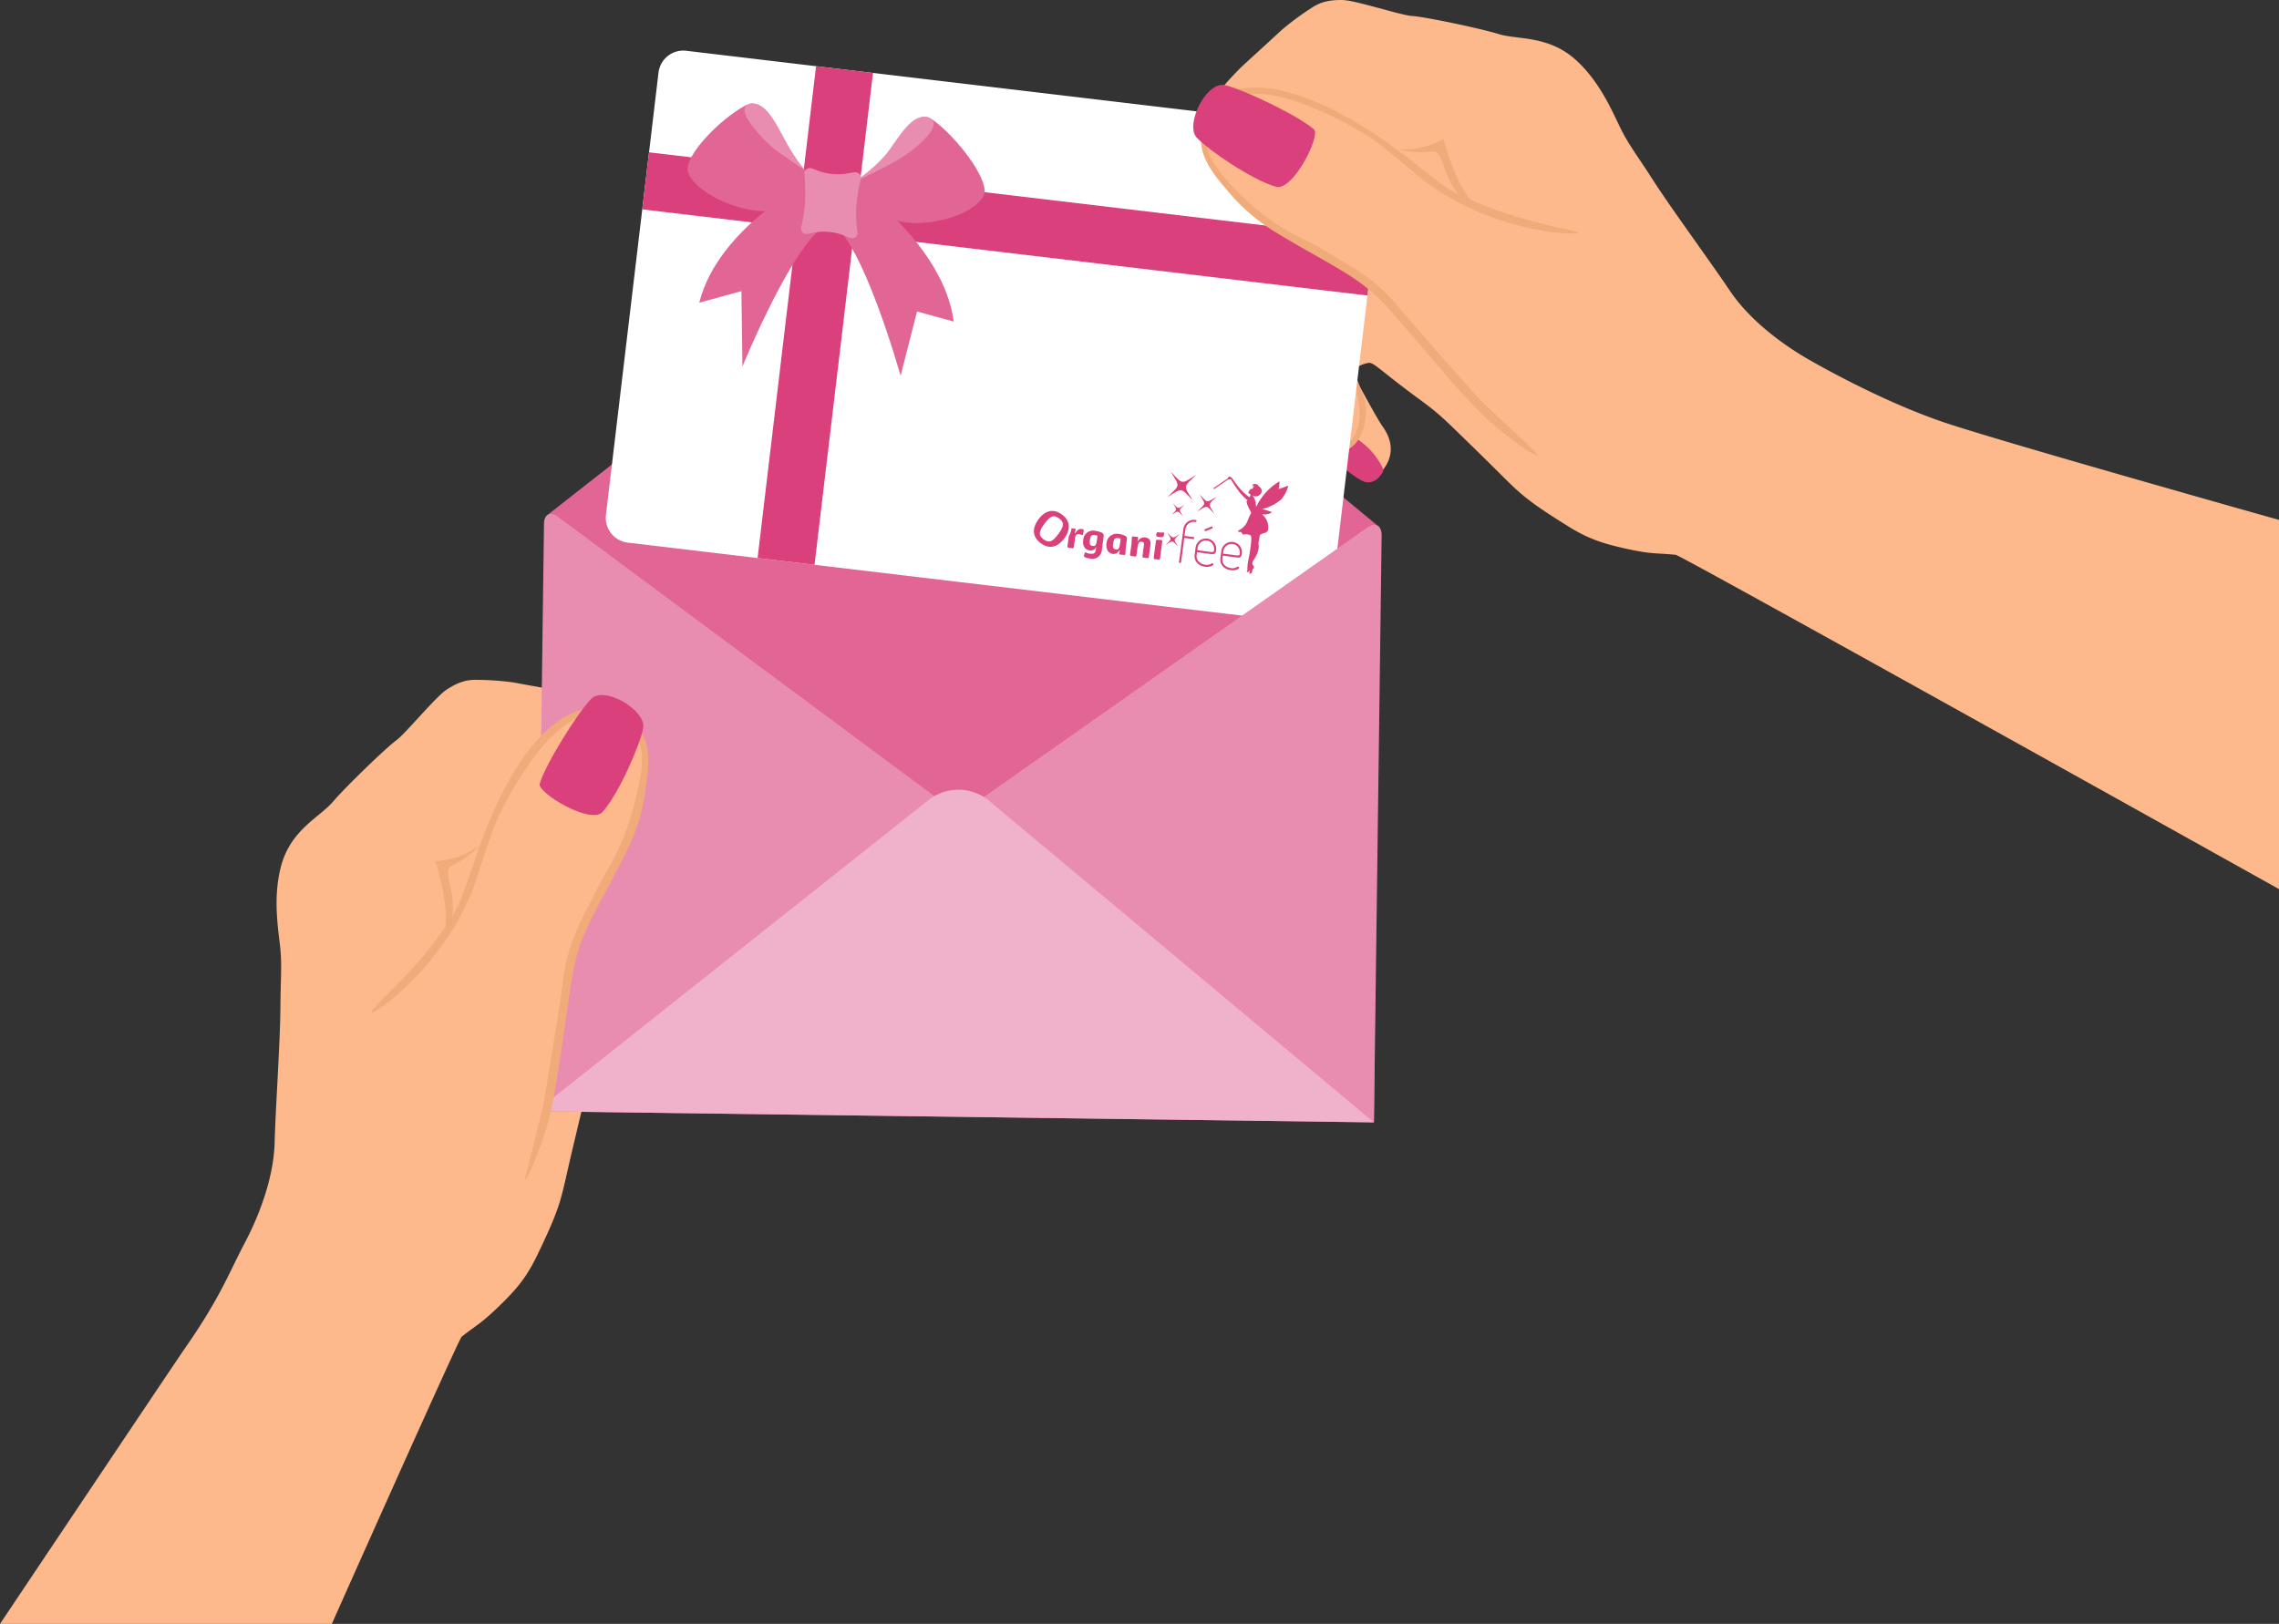 <?xml version="1.0" encoding="UTF-8"?> <svg xmlns="http://www.w3.org/2000/svg" width="586.461" height="418" viewBox="0 0 586.461 418"><rect x="0" y="0" width="586.461" height="418" fill="#333333" stroke="none"/><g id="carte-cadeau-organifee" transform="translate(0 -0.001)"><path id="Tracé_648" data-name="Tracé 648" d="M2768.965,228.864s-153.8-85.906-155.252-86.052c-5.088-.514-5.962-.085-12.434-1.5-6.383-1.4-10.073-2.62-15.258-5.85-12.825-7.989-12.5-8.71-22.442-18.4s-10.325-10.251-16.218-14.578c-9.609-7.055-11.309-9.232-12.648-9.075s-4.98,1.549-3.926,3.223,5.887,10.882,7.518,13.165c4.045,5.66,1.165,9.837-.015,11.261-1.029,1.241-2.885,4.506-11.882-2.306-3.143-2.38-2.527-2.492-4.9-4.615s-4.86-6.855-6.011-10.084-1.105-.27-4.443.566-4.919,1.638-6.5-1.88-2.649-11.508-3.242-13.95-1.046-4.948-1.9-9.474-1.51-6.989-1.51-6.989-6.541,2.471-7.7-2.175c-1.3-5.193-1.238-11.233-.765-17.271.327-4.181.933-8.7,1.106-11.537.423-6.927,1.277-8.981,1.954-11.015a19.071,19.071,0,0,1,3.171-6.108,78.924,78.924,0,0,1,6.586-7.265c1.985-1.826,8.129-7.417,10.034-9.213a71.6,71.6,0,0,1,7.741-5.717c2.239-1.506,4.5-2.059,7.9-2.017s15.036,3.943,17.972,4.107,17.315,3.116,22.226,4.646,12.979.254,20.1,6.857c6.027,5.59,9.076,12.864,11.2,17.207s3.906,6.465,8.616,13.778S2622.8,67.59,2627.683,74.87s13.04,13.55,20.431,17.773,21.319,11.543,34.539,16.037c14.41,4.9,86.313,25.151,86.313,25.151Z" transform="translate(-2182.504)" fill="#fdb98b"></path><path id="Tracé_649" data-name="Tracé 649" d="M2585.433,711.425c-5.29-6.352-3.857-17.846-3.857-17.846s3.032-3.915,5.958-.759,3.876,8.437,4.711,15.011c.331,2.607-4.942,5.839-6.812,3.594" transform="translate(-2263.413 -606.397)" fill="#fc2561"></path><path id="Tracé_650" data-name="Tracé 650" d="M2482.592,432.645c-3.63-7.427-.406-19.68-.406-19.68s4.487-3.16,6.579.6,2.049,10.621,1.3,17.206c-.3,2.611-6.187,4.5-7.47,1.873" transform="translate(-2175.264 -361.005)" fill="#fc2561"></path><path id="Tracé_651" data-name="Tracé 651" d="M2708.742,625.5c8.863-.372,10.14-10.654,9-14.311-1.482-4.774-6.287-15.492-6.791-20.033s4.324-11.243,3.415-11.606-5.579,6.6-5.107,9.913c0,0-.03,1.88,1.673,7.617s4.275,8.9,5.311,14.872-1.505,10.972-5.777,11.839c-6.615,1.343-11.219-12.721-11.219-12.721-1.532-1.817,5.727,13.983,9.49,14.43" transform="translate(-2366.564 -508.146)" fill="#f1aa7a"></path><path id="Tracé_652" data-name="Tracé 652" d="M2696.411,807.053s.2,5.671,8.279,13.715c1.552,1.546,6.642-.475,6.076-4.163s-1.989-6.263-5.177-10.292c-3.072-3.882-4.816-3.527-5.5-2.728a32.678,32.678,0,0,1-3.675,3.468" transform="translate(-2364.257 -704.145)" fill="#fc2561"></path><path id="Tracé_653" data-name="Tracé 653" d="M2777.785,922.912s7.169,6.651,9.583,6.806c2.505.161,3.765-2.1,4.146-2.8s-1.581-3.579-2.935-5.141a22.825,22.825,0,0,0-3.446-3.042s-.088.14-.242.364c-.6.875-2.516,3.092-7.106,3.817" transform="translate(-2435.607 -805.557)" fill="#da407b"></path><path id="Tracé_654" data-name="Tracé 654" d="M2655.687,568.565a14.235,14.235,0,0,0,6.971-3.527c1.854-1.656,5.718-6.33,5.218-12.638-.242-3.053-1.614-8.717-1.312-13.8s4.114-9.193,3.432-9.682a.916.916,0,0,0-1.428.375c-1.447,2.38-3.541,5.756-3.683,8.95-.158,3.516,1.2,12.712,1.178,14.672s-.324,7.582-4.23,11.115a70.373,70.373,0,0,1-6.145,4.536" transform="translate(-2328.55 -463.582)" fill="#f1aa7a"></path><path id="Tracé_655" data-name="Tracé 655" d="M2560.341,312.518a12.407,12.407,0,0,0,6.532-2.571c1.891-1.615,5.981-6.082,5.75-12.405-.112-3.061-1.241-8.778-.724-13.844s4.5-9.01,3.84-9.527a.916.916,0,0,0-1.443.314c-1.547,2.317-3.87,5.594-4.061,8.786-.176,2.938.663,12.752.554,14.708s-.646,7.561-4.7,10.925a41.329,41.329,0,0,1-5.749,3.614" transform="translate(-2244.949 -240.195)" fill="#f1aa7a"></path><path id="Tracé_656" data-name="Tracé 656" d="M2918.976,293.124a20.562,20.562,0,0,0,11.888-2.593s4.184,16.6,10.675,18.46c0,0-6.568.076-10.554-11.286-2.429-6.923-1.737-2.092-12.008-4.581" transform="translate(-2559.406 -254.741)" fill="#f1aa7a"></path><path id="Tracé_657" data-name="Tracé 657" d="M85.391,1663.55s32.653-73.335,33.419-73.936c4.024-3.155,4.944-3.311,9.7-7.922,4.731-4.586,7.11-7.6,9.763-13.1,6.564-13.609,5.906-14.046,9.123-27.548s3.242-14.183,5.907-20.992c4.346-11.1,4.618-13.849,5.833-14.432s5.036-1.354,5.041.623.846,12.343.688,15.145c-.39,6.946,4.114,8.927,6.057,9.295s4.825,2.476,8.784-8.09c1.383-3.692.8-3.457,1.674-6.522s.441-8.391-.315-11.735,1.057-.907,4.325-1.985,4.765-1.159,4.222-4.979-3.917-11.141-4.722-13.521-1.763-4.741-3.46-9.023-2.462-6.713-2.462-6.713,6.848-1.41,5.342-5.956c-1.683-5.081-4.962-10.153-8.591-15-2.513-3.358-5.443-6.855-7.1-9.157-4.062-5.627-5.882-6.905-7.542-8.263a19.073,19.073,0,0,0-5.946-3.465,78.961,78.961,0,0,0-9.451-2.617c-2.654-.481-10.835-1.919-13.406-2.418a71.53,71.53,0,0,0-9.6-.691c-2.7-.075-4.906.669-7.751,2.52s-10.6,11.374-12.989,13.082-12.964,11.893-16.295,15.813-10.831,7.156-13.314,16.543c-2.1,7.947-.788,15.724-.26,20.529s.157,7.552.089,16.25-1.249,25.635-1.484,34.4-3.772,18.423-7.757,25.945-6.2,13.95-15.524,27.272C45.794,1595.172,0,1663.55,0,1663.55Z" transform="translate(0 -1245.549)" fill="#fdb98b"></path><path id="Tracé_658" data-name="Tracé 658" d="M1464.734,1935.474c1.073-8.2-6.286-17.142-6.286-17.142s-4.655-1.687-5.44,2.545,1.237,9.2,4.048,15.2c1.115,2.38,7.3,2.291,7.677-.606" transform="translate(-1273.872 -1681.733)" fill="#fc2561"></path><path id="Tracé_659" data-name="Tracé 659" d="M1395.41,1647.11c-.906-8.217-10.182-16.846-10.182-16.846s-5.481-.27-5.238,4.027,3.95,10.07,8.106,15.232c1.648,2.046,7.634.49,7.314-2.413" transform="translate(-1209.991 -1429.438)" fill="#fc2561"></path><path id="Tracé_660" data-name="Tracé 660" d="M1255.655,1976.408c-7.919,4.518-14.265-3.579-15.262-7.277-1.3-4.826-2.974-16.453-4.977-20.559s-9.675-7.193-9.093-7.98c.46-.622,7.7,2.443,9.617,5.645,0,0,1.031,1.573,2.661,7.331s1.541,10.105,3.857,15.7,6.947,7.756,10.039,6.576c7.108-2.712,3.46-16.708,3.46-16.708.322-2.355,2.958,14.887-.3,17.269" transform="translate(-1075.233 -1701.471)" fill="#f1aa7a"></path><path id="Tracé_661" data-name="Tracé 661" d="M1410.718,2082s2.835,4.867.311,15.985c-.485,2.136-5.866,3.151-7.361-.268s-1.669-6.356-1.13-11.465c.519-4.922,2.183-5.556,3.191-5.248a34.849,34.849,0,0,0,4.989,1" transform="translate(-1229.524 -1824.604)" fill="#fc2561"></path><path id="Tracé_662" data-name="Tracé 662" d="M1393.668,2231.921s-2.5,9.454-4.457,10.876c-2.031,1.476-4.307.236-5-.152s-.578-3.869-.27-5.913a17.863,17.863,0,0,1,1.385-4.281l.221.1c.759.332,3.544,1.254,8.124-.625" transform="translate(-1213.246 -1956.984)" fill="#fc2561"></path><path id="Tracé_663" data-name="Tracé 663" d="M1276.873,1893.491a14.416,14.416,0,0,1-7.629.7c-2.438-.491-8.217-2.291-11.168-7.888-1.428-2.709-3.3-8.228-6.273-12.363s-8.393-5.568-8.078-6.345a.916.916,0,0,1,1.407-.447c2.5,1.238,6.143,2.921,7.9,5.593,1.616,2.46,5.782,11.385,6.851,13.027s4.329,6.233,9.519,7.129a72.868,72.868,0,0,0,7.47.592" transform="translate(-1090.507 -1637.007)" fill="#f1aa7a"></path><path id="Tracé_664" data-name="Tracé 664" d="M1214.211,1630.154a12.408,12.408,0,0,1-6.894,1.321c-2.462-.353-8.307-1.94-11.493-7.407-1.542-2.646-3.646-8.081-6.793-12.085s-8.622-5.206-8.34-6a.916.916,0,0,1,1.387-.507c2.546,1.131,6.262,2.657,8.13,5.252,1.719,2.389,6.26,11.129,7.4,12.724s4.59,6.043,9.814,6.719a41.332,41.332,0,0,0,6.791-.021" transform="translate(-1035.24 -1407.592)" fill="#f1aa7a"></path><path id="Tracé_665" data-name="Tracé 665" d="M921.11,1765.739a20.561,20.561,0,0,1-11.431,4.168s5.345,16.267.854,21.307c0,0,5.591-3.449,2.882-15.181-1.65-7.148.349-2.7,7.7-10.293" transform="translate(-797.621 -1548.228)" fill="#f1aa7a"></path><path id="Tracé_666" data-name="Tracé 666" d="M1122.869,1077.1l214.145,2.934-1.322,153.29-215.576-2.863Z" transform="translate(-982.136 -944.42)" fill="#e16695"></path><path id="Tracé_667" data-name="Tracé 667" d="M1241.756,420.462l-100.374,78.75-.152,11.773,214.163,3.341.134-12.179-98.714-81.484a12.44,12.44,0,0,0-15.057-.2" transform="translate(-1000.65 -366.53)" fill="#e16695"></path><path id="Tracé_668" data-name="Tracé 668" d="M1279.047,111.39a6.424,6.424,0,0,1,7.137-5.622l173.854,20.651a6.424,6.424,0,0,1,5.622,7.137l-13.524,113.85a6.424,6.424,0,0,1-7.137,5.622l-173.854-20.651a6.424,6.424,0,0,1-5.622-7.137Z" transform="translate(-1109.592 -92.698)" fill="#fff"></path><rect id="Rectangle_161" data-name="Rectangle 161" width="127.499" height="14.753" transform="matrix(0.118, -0.993, 0.993, 0.118, 194.954, 143.646)" fill="#da407b"></rect><rect id="Rectangle_162" data-name="Rectangle 162" width="14.791" height="187.925" transform="matrix(0.118, -0.993, 0.993, 0.118, 165.273, 53.895)" fill="#da407b"></rect><path id="Tracé_669" data-name="Tracé 669" d="M1490.064,375.254s-24.381,12.022-29.3,31.691l10.852-2.976.255,19.4s13.83-33.862,22.255-36.619Z" transform="translate(-1280.82 -329.028)" fill="#e16695"></path><path id="Tracé_670" data-name="Tracé 670" d="M1740.987,378.828s23.646,15.966,26.3,36.116l-9.448-2.6L1753.6,428.9s-9.9-35.37-17.949-39.174Z" transform="translate(-1521.851 -332.162)" fill="#e16695"></path><path id="Tracé_671" data-name="Tracé 671" d="M1749.083,258.873c5.794-3.949,10.2-18.025,16.277-13.588s14.133,15.015,13.1,18.935c-.783,2.986-7.351,7.076-16.531,7.5s-16.316-5.793-20.192-5.818-1.951-5.151-.754-4.983c1.745.244,2.3,1.907,8.095-2.042" transform="translate(-1525.168 -214.32)" fill="#e16695"></path><path id="Tracé_672" data-name="Tracé 672" d="M1466.143,233.333c-5.38-4.821-8.532-19.757-14.979-16.3s-15.44,12.708-14.788,16.759c.5,3.086,6.631,8.167,15.705,10.011s16.741-3.215,20.591-2.636,2.316-4.4,1.1-4.365c-1.8.046-2.253,1.349-7.633-3.472" transform="translate(-1259.408 -189.849)" fill="#e16695"></path><path id="Tracé_673" data-name="Tracé 673" d="M1780.741,261.2s6.391-4.217,9.479-8.561,5.711-8.671,9.173-8.561a2.125,2.125,0,0,1,2.212,1.54c.287,1.246-1,3.1-3.645,5.512-4.817,4.4-10.8,6.691-17.219,10.07" transform="translate(-1561.383 -214.014)" fill="#e98db0"></path><path id="Tracé_674" data-name="Tracé 674" d="M1570.966,233.549a45.291,45.291,0,0,1-4.963-7.4c-2.656-4.791-4.795-9.467-8.242-9.9a2.046,2.046,0,0,0-2.4,1.158c-.4,1.192.7,3.235,3.1,6.038,4.369,5.112,6.453,5.751,12.5,10.1" transform="translate(-1363.696 -189.588)" fill="#e98db0"></path><path id="Tracé_675" data-name="Tracé 675" d="M1675.844,351.055c1.4.374,2.733,1.251,5.594,1.516s4.385-.352,5.847-.458a1.449,1.449,0,0,1,1.456,1.617,50.723,50.723,0,0,0-1.2,7.283,36.3,36.3,0,0,0,.342,6.722,1.35,1.35,0,0,1-1.638,1.331c-1.448-.388-2.916-1.341-5.776-1.605s-4.249.413-5.665.547a1.441,1.441,0,0,1-1.457-1.617,43.1,43.1,0,0,0,1.04-6.638,60.246,60.246,0,0,0-.177-7.367,1.361,1.361,0,0,1,1.638-1.331" transform="translate(-1467.202 -307.775)" fill="#e98db0"></path><path id="Tracé_676" data-name="Tracé 676" d="M1228.938,1151.381,1125.7,1074.745c-1.943-1.442-3.543-.65-3.575,1.769l-2.009,151.251Z" transform="translate(-982.137 -941.722)" fill="#e98db0"></path><path id="Tracé_677" data-name="Tracé 677" d="M2003.524,1171.439l105.006-73.827c2.095-1.47,3.766-.588,3.732,1.972l-1.983,151.1Z" transform="translate(-1756.723 -961.78)" fill="#e98db0"></path><path id="Tracé_678" data-name="Tracé 678" d="M1221.344,1652.663l-101.227,80.324,215.576,2.863-99.292-82.987a12.441,12.441,0,0,0-15.057-.2" transform="translate(-982.137 -1446.943)" fill="#f0b2ca"></path><path id="Tracé_679" data-name="Tracé 679" d="M821.762,1591.668s3.324-16.589,3.575-23.672,1.3-12.664,4.282-22.66c2.109-7.067,10.189-18.232,13.362-25.789s6.348-16.979,4.2-23.224-8.4-11.438-15.435-9.486c-4.242,1.178-7.323,2.17-17.688,16.943-4.795,6.834-5.434,9.3-9.823,20.26s-6.766,18.865-15.065,27.279-11.961,11.818-11.961,11.818,3.158,62.634,44.557,28.531" transform="translate(-681.466 -1303.316)" fill="#fdb98b"></path><path id="Tracé_680" data-name="Tracé 680" d="M815.605,1599.733c-.491,2.042,2.283-2.676,5.465-12.828s5.5-35.436,7.669-43.761,6.756-14.949,12.823-27.17a50.054,50.054,0,0,0,5.174-17.333c1.707-10.788-.86-13.273-3.086-15.7a13.156,13.156,0,0,0-14.042-3.547c-16.487,5.18-25.683,34.973-27.313,39.6s-3.283,10.07-5.665,13.774c-9.424,14.653-21.228,23.407-20.538,24.392.507.723,20.79-13.222,27.648-36.366,1.152-3.887,3.711-11.241,4.463-12.936s11.721-25.179,23.367-27.25a12.445,12.445,0,0,1,11.812,4.9c1.951,2.581,4.207,4.53-.438,20.745-2.587,9.031-6.889,15.186-8.476,18.4-4.359,8.827-7.673,13.692-9.021,23.76-1.305,9.752-4.049,25.8-4.733,30.108s-4.836,20.077-5.111,21.22" transform="translate(-680.466 -1296.532)" fill="#f1aa7a"></path><path id="Tracé_681" data-name="Tracé 681" d="M1153.944,1460.865c-.857,4.425-6.236,16.845-10.458,21.584-3.018,3.387-16.86-4.948-16.17-7.267,1.525-5.129,9.642-18.05,13.149-21.751s14.341,2.984,13.479,7.433" transform="translate(-988.427 -1273.449)" fill="#da407b"></path><path id="Tracé_682" data-name="Tracé 682" d="M2587.643,267.81s-8.571-9.045-12.571-14.9-7.871-10.005-15.738-16.856c-5.562-4.844-18.432-10.683-25.155-15.371s-14.212-10.686-15.9-16.652c-1.793-6.357-.072-14.394,7.04-16.031,6.02-1.386,7.92-3.167,24.936,4.617,7.592,3.472,9.679,5.6,19.247,12.511s15.7,11.675,27.208,14.346c6.669,1.547,11.124,2.506,13.692,3.039,1.865.387,2.735.549,2.735.549s27.721,51.417-25.5,44.743" transform="translate(-2207.495 -163.777)" fill="#fdb98b"></path><path id="Tracé_683" data-name="Tracé 683" d="M2595.622,277.446c.584.915-3.361-1.04-11.479-7.916s-23.6-27-29.885-32.875-13.7-9.018-25.366-16.1a50.056,50.056,0,0,1-13.642-11.878c-7.212-8.2-6.233-12.018-5.79-14.917.8-5.227,5.572-9.784,9.968-10.507,17.052-2.805,40.406,15.815,44.256,18.85s8.16,6.753,12.153,8.609c15.8,7.341,30.984,9.132,30.4,9.625-.9.761-24.638-.053-42.811-15.941-3.052-2.668-9.147-7.513-10.69-8.544s-23-14.535-34.318-10.528c-2.282.808-7.316,4.051-7.833,10.151-.2,2.349-.664,6.846,11.934,18.064,7.016,6.247,13.946,8.68,17,10.546,8.4,5.127,13.807,7.465,20.33,15.252,6.319,7.542,17.218,19.631,20.1,22.909s14.537,13.427,15.667,15.2" transform="translate(-2200.066 -160.429)" fill="#f1aa7a"></path><path id="Tracé_684" data-name="Tracé 684" d="M2493.644,190.926c3.09,3.28,14.278,10.9,20.381,12.644,4.361,1.248,11.6-13.2,9.776-14.789-4.032-3.518-17.8-10.095-22.744-11.346s-10.521,10.191-7.414,13.49" transform="translate(-2185.682 -155.494)" fill="#da407b"></path><path id="Tracé_685" data-name="Tracé 685" d="M2463.177,1097.353a.22.22,0,0,1-.161-.1.258.258,0,0,1-.043-.187l1.127-8.521a2.515,2.515,0,0,1,.539-1.268,2.845,2.845,0,0,1,1.094-.839,2.518,2.518,0,0,1,1.364-.19l.148.02a.257.257,0,0,1,.233.3.246.246,0,0,1-.1.169.265.265,0,0,1-.2.049l-.149-.02a2,2,0,0,0-1.118.162,2.238,2.238,0,0,0-.863.688,2.192,2.192,0,0,0-.427.995l-.232,1.755,2.275.3a.267.267,0,0,1,.184.1.246.246,0,0,1,.051.188.268.268,0,0,1-.1.176.251.251,0,0,1-.2.056l-2.275-.3-.827,6.246a.234.234,0,0,1-.105.168.288.288,0,0,1-.21.048" transform="translate(-2159.573 -952.421)" fill="#da407b"></path><path id="Tracé_686" data-name="Tracé 686" d="M2498.156,1110.492a3.436,3.436,0,0,1-1.509-.548,2.682,2.682,0,0,1-.938-1.085,2.591,2.591,0,0,1-.2-1.471l.246-1.859a2.518,2.518,0,0,1,.538-1.268,2.783,2.783,0,0,1,1.094-.831,2.623,2.623,0,0,1,2.619.339,2.722,2.722,0,0,1,.84,1.08,2.629,2.629,0,0,1,.182,1.424,1.318,1.318,0,0,1-.281.75.726.726,0,0,1-.492.23,3.28,3.28,0,0,1-.609-.027l-3.524-.467-.092.7a1.976,1.976,0,0,0,.5,1.693,2.762,2.762,0,0,0,1.722.826,2.3,2.3,0,0,0,.972-.031,2.265,2.265,0,0,0,.539-.239.5.5,0,0,1,.324-.109.223.223,0,0,1,.128.063.4.4,0,0,1,.083.117.226.226,0,0,1,.021.124q-.018.134-.29.31a2.192,2.192,0,0,1-.755.271,3.476,3.476,0,0,1-1.121.011m-1.964-4.254,3.346.443a1.621,1.621,0,0,0,.735-.009c.123-.054.2-.2.23-.423a2.32,2.32,0,0,0-.748-2.006,1.938,1.938,0,0,0-1.072-.474,2.033,2.033,0,0,0-1.117.155,2.261,2.261,0,0,0-.868.672,2.022,2.022,0,0,0-.42,1Zm2.087-4.914a.282.282,0,0,1-.183-.107.25.25,0,0,1-.064-.2.2.2,0,0,1,.144-.177l1.635-.692a.245.245,0,0,1,.108-.016.208.208,0,0,1,.167.105.312.312,0,0,1,.035.194.3.3,0,0,1-.184.248l-1.519.616c-.021.007-.045.014-.071.021a.18.18,0,0,1-.069.006" transform="translate(-2188.079 -964.613)" fill="#da407b"></path><path id="Tracé_687" data-name="Tracé 687" d="M2551.878,1139.6a3.425,3.425,0,0,1-1.508-.548,2.673,2.673,0,0,1-.938-1.085,2.588,2.588,0,0,1-.2-1.471l.246-1.859a2.517,2.517,0,0,1,.538-1.268,2.782,2.782,0,0,1,1.094-.832,2.625,2.625,0,0,1,2.618.339,2.721,2.721,0,0,1,.841,1.08,2.624,2.624,0,0,1,.182,1.424,1.314,1.314,0,0,1-.28.75.726.726,0,0,1-.492.23,3.282,3.282,0,0,1-.609-.028l-3.525-.466-.092.7a1.98,1.98,0,0,0,.5,1.693,2.763,2.763,0,0,0,1.722.825,2.3,2.3,0,0,0,.973-.03,2.278,2.278,0,0,0,.539-.239.5.5,0,0,1,.324-.108.217.217,0,0,1,.128.062.383.383,0,0,1,.083.117.233.233,0,0,1,.022.124q-.018.134-.291.31a2.192,2.192,0,0,1-.755.271,3.479,3.479,0,0,1-1.121.011m-1.964-4.255,3.346.443a1.616,1.616,0,0,0,.735-.009q.185-.081.23-.423a2.323,2.323,0,0,0-.749-2.006,1.94,1.94,0,0,0-1.072-.475,2.037,2.037,0,0,0-1.118.155,2.26,2.26,0,0,0-.868.672,2.018,2.018,0,0,0-.42,1Z" transform="translate(-2235.184 -992.846)" fill="#da407b"></path><path id="Tracé_688" data-name="Tracé 688" d="M2264.389,1116.217a3.775,3.775,0,0,1-1.377-.369c-.158-.077-.258-.165-.217-.336l.141-.643a.249.249,0,0,1,.335-.207,3.513,3.513,0,0,0,1.042.3c1.035.137,1.395-.179,1.478-.812l.029-.22a2.941,2.941,0,0,1,.158-.557l-.087-.049a1.5,1.5,0,0,1-1.635.8c-1.31-.173-1.832-1.305-1.66-2.606a2.556,2.556,0,0,1,3.209-2.41,5.264,5.264,0,0,1,1.415.374.9.9,0,0,1,.626,1.118l-.442,3.345a2.423,2.423,0,0,1-3.015,2.277m1.886-5.867a2.933,2.933,0,0,0-.7-.186c-.852-.113-1.111.226-1.246,1.243-.113.852-.126,1.447.634,1.548l.156.021c.44.058.8.06,1.023-1.6Z" transform="translate(-1983.854 -972.443)" fill="#da407b"></path><path id="Tracé_689" data-name="Tracé 689" d="M2315.844,1120.974l-1.014-.088c-.358-.038-.286-.234-.254-.481.026-.192.135-.6.135-.6l-.114-.052a1.628,1.628,0,0,1-1.685.961c-1.09-.144-1.838-1.12-1.626-2.723a2.627,2.627,0,0,1,3.209-2.41,4.978,4.978,0,0,1,1.378.368.905.905,0,0,1,.635,1.119l-.273,2.062-.1,1.636c-.013.166-.14.215-.289.2m-.915-4.149a2.684,2.684,0,0,0-.667-.172c-.852-.113-1.125.326-1.264,1.38-.118.889-.123,1.42.638,1.52l.119.016c.44.058.8.06,1.031-1.663Z" transform="translate(-2026.543 -978.131)" fill="#da407b"></path><path id="Tracé_690" data-name="Tracé 690" d="M2365.173,1126.637l-1-.132a.3.3,0,0,1-.279-.354l.382-2.887c.041-.311.042-.74-.416-.8l-.239-.031c-.44-.058-.8-.05-1.032,1.672l-.245,1.851a.3.3,0,0,1-.361.26l-1-.132a.308.308,0,0,1-.28-.354l.378-2.859.1-1.591c.014-.175.141-.224.28-.215l1.042.091c.342.026.3.189.271.418a3.031,3.031,0,0,1-.179.648l.122.063a1.824,1.824,0,0,1,1.836-.979c1.008.133,1.563.664,1.388,1.983l-.408,3.088a.3.3,0,0,1-.36.26" transform="translate(-2069.902 -982.966)" fill="#da407b"></path><path id="Tracé_691" data-name="Tracé 691" d="M2412.647,1112.981c-.052.18-.1.3-.321.312a5.155,5.155,0,0,1-.925-.057c-.568-.075-.766-.129-.6-.778.152-.586.245-.443.7-.373a3.971,3.971,0,0,0,.988,0c.272-.011.34.185.308.283Zm-1.292,6.1-.971-.128a.311.311,0,0,1-.289-.355l.577-4.362a.312.312,0,0,1,.361-.26l.879.051c.241.013.423.112.382.424l-.577,4.362a.3.3,0,0,1-.362.269" transform="translate(-2113.208 -975.034)" fill="#da407b"></path><path id="Tracé_692" data-name="Tracé 692" d="M2234.065,1104.316a1.138,1.138,0,0,0-.456-.154c-.816-.108-1.319.46-1.693,1.1l-.122-.063a3.958,3.958,0,0,0,.209-.737c.03-.229.071-.392-.271-.418l-.753-.066a4.952,4.952,0,0,1-.7,2l-.35,2.648a.306.306,0,0,0,.28.345l1,.132a.3.3,0,0,0,.361-.26l.229-1.732c.122-.926.11-1.748,1.2-1.6a2.847,2.847,0,0,1,.541.137c.134.046.32.117.365-.082l.208-.933c.03-.154.051-.245-.052-.314" transform="translate(-1955.24 -967.986)" fill="#da407b"></path><path id="Tracé_693" data-name="Tracé 693" d="M2161.624,1075.94c-2.128-1.561-2.354-3.759-.607-6.139s3.911-2.825,6.039-1.264,2.363,3.766.617,6.146-3.911,2.825-6.048,1.257m4.7-6.4c-1.487-1.09-2.4-.476-3.769,1.39s-1.687,2.931-.2,4.022,2.417.474,3.786-1.392,1.68-2.922.184-4.019" transform="translate(-1893.793 -936.107)" fill="#da407b"></path><path id="Tracé_694" data-name="Tracé 694" d="M2445.69,986.024c-3.457,3.269-3.33,2.638-.878,6.635-3.272-3.46-2.641-3.328-6.634-.878,3.457-3.269,3.329-2.638.877-6.635,3.269,3.457,2.638,3.329,6.635.878" transform="translate(-2137.834 -863.792)" fill="#da407b"></path><path id="Tracé_695" data-name="Tracé 695" d="M2506.1,1033.642c-2.3,2.173-2.213,1.753-.584,4.409-2.174-2.3-1.755-2.211-4.409-.583,2.3-2.172,2.213-1.753.583-4.409,2.173,2.3,1.753,2.213,4.409.583" transform="translate(-2193.011 -905.802)" fill="#da407b"></path><path id="Tracé_696" data-name="Tracé 696" d="M2450.671,1052.3c-1.524,1.442-1.468,1.164-.387,2.926-1.443-1.526-1.165-1.467-2.925-.387,1.524-1.442,1.468-1.164.386-2.926,1.442,1.524,1.164,1.468,2.926.387" transform="translate(-2145.884 -922.337)" fill="#da407b"></path><path id="Tracé_697" data-name="Tracé 697" d="M2438.548,1112.968c-1.673,1.583-1.612,1.277-.425,3.212-1.584-1.675-1.279-1.611-3.212-.425,1.673-1.582,1.612-1.277.425-3.212,1.583,1.673,1.277,1.612,3.212.425" transform="translate(-2134.97 -975.495)" fill="#da407b"></path><path id="Tracé_698" data-name="Tracé 698" d="M2544.354,1004.89c.258.362.068.6-.184,1.094-.161.319-.214.476-.352.759a1.492,1.492,0,0,0-.082.2,4.715,4.715,0,0,1-2.578,2.911.323.323,0,0,0,.38.33c.383-.037.4-.009.587.271s.022.423.624.355a2.816,2.816,0,0,1,1.436.16,1.6,1.6,0,0,1,.17.09.27.27,0,0,1,.129.185,5.553,5.553,0,0,1,.029,1.523s-.255,2.567-.657,4.348a11.608,11.608,0,0,0-.307,2.906c-.03.228-.177.221-.161.348s.285.185.449.064a.574.574,0,0,0,.33-.554c0,.289.007.471,0,.557-.031.228-.177.221-.161.348s.286.185.449.064.333-.166.334-.665a.838.838,0,0,1,.365-.644.541.541,0,0,0-.115-.728c-.214-.213-.386-.653.144-1.437.352-.52,1.654-2.591,1.192-4.179.137-.764.26-1.461.368-2.1.025-.3.82-.556,1.313-.685a1.184,1.184,0,0,0,.808-.729l0-.007h0a4.322,4.322,0,0,0-1.569-4.061,3.571,3.571,0,0,0,2.556-.475l-.183-.119a11.568,11.568,0,0,0-2.374-.722,11.882,11.882,0,0,0,5.021-2.548,9.279,9.279,0,0,0,1.771-3.494l-2.5.9a11.234,11.234,0,0,0,.226-2.014,15.385,15.385,0,0,0-6.018,6.6,2.279,2.279,0,0,0-.014-.248h0s0-.008,0-.012c-.025-.268-.077-.624-.1-.795a4.115,4.115,0,0,0-.718-1.787.2.2,0,0,1-.047-.113l.4.178.077.031a1.585,1.585,0,0,0,1.585-.666,1.18,1.18,0,0,0,.018-1.444l0,0-.01-.011a4.157,4.157,0,0,0-.6-.534h0l0-.008a.577.577,0,0,0-.3-.382h0l-.013,0a.553.553,0,0,0-.211-.046c-.994-.335-1.159.426-1.159.426a.7.7,0,0,1,.454-.276.828.828,0,0,0-.323.593,1.23,1.23,0,0,1,.591-.455,1.148,1.148,0,0,0-.407.615c-.082.247-.227.268-.227.268a.637.637,0,0,1-.3.031c-.078-.012-.14-.041-.178.071a.193.193,0,0,0,0,.139.016.016,0,0,1,0,.013.1.1,0,0,1-.092-.013c-.03-.042-.078.028-.092.06a.127.127,0,0,0,0,.123.229.229,0,0,1-.041,0c-.033,0-.115.043-.122.094s.021.043.043.084-.059.092-.091.113a.251.251,0,0,0-.133.2c-.007.118.228.334.573.533a.99.99,0,0,1-.148.5l-.123.23a15.038,15.038,0,0,1-3.17-3.091l-1.194-1.653a1.227,1.227,0,0,0-.73-.576s-.289-.087-.458.422l-3.642,2.5s-.152.09-.062.2c0,0,.076.137.244.026l3.537-2.428c.119.011.5.037.642-.1,0,0,1.125,1.9,1.786,2.714a11.782,11.782,0,0,0,2.531,2.723l-.029.055c-.088.131-.232.245-.211.4a6.615,6.615,0,0,0,.585,1.6Z" transform="translate(-2222.553 -873.248)" fill="#da407b"></path><rect id="Rectangle_163" data-name="Rectangle 163" width="586.461" height="418" transform="translate(0 0.001)" fill="none"></rect></g></svg> 